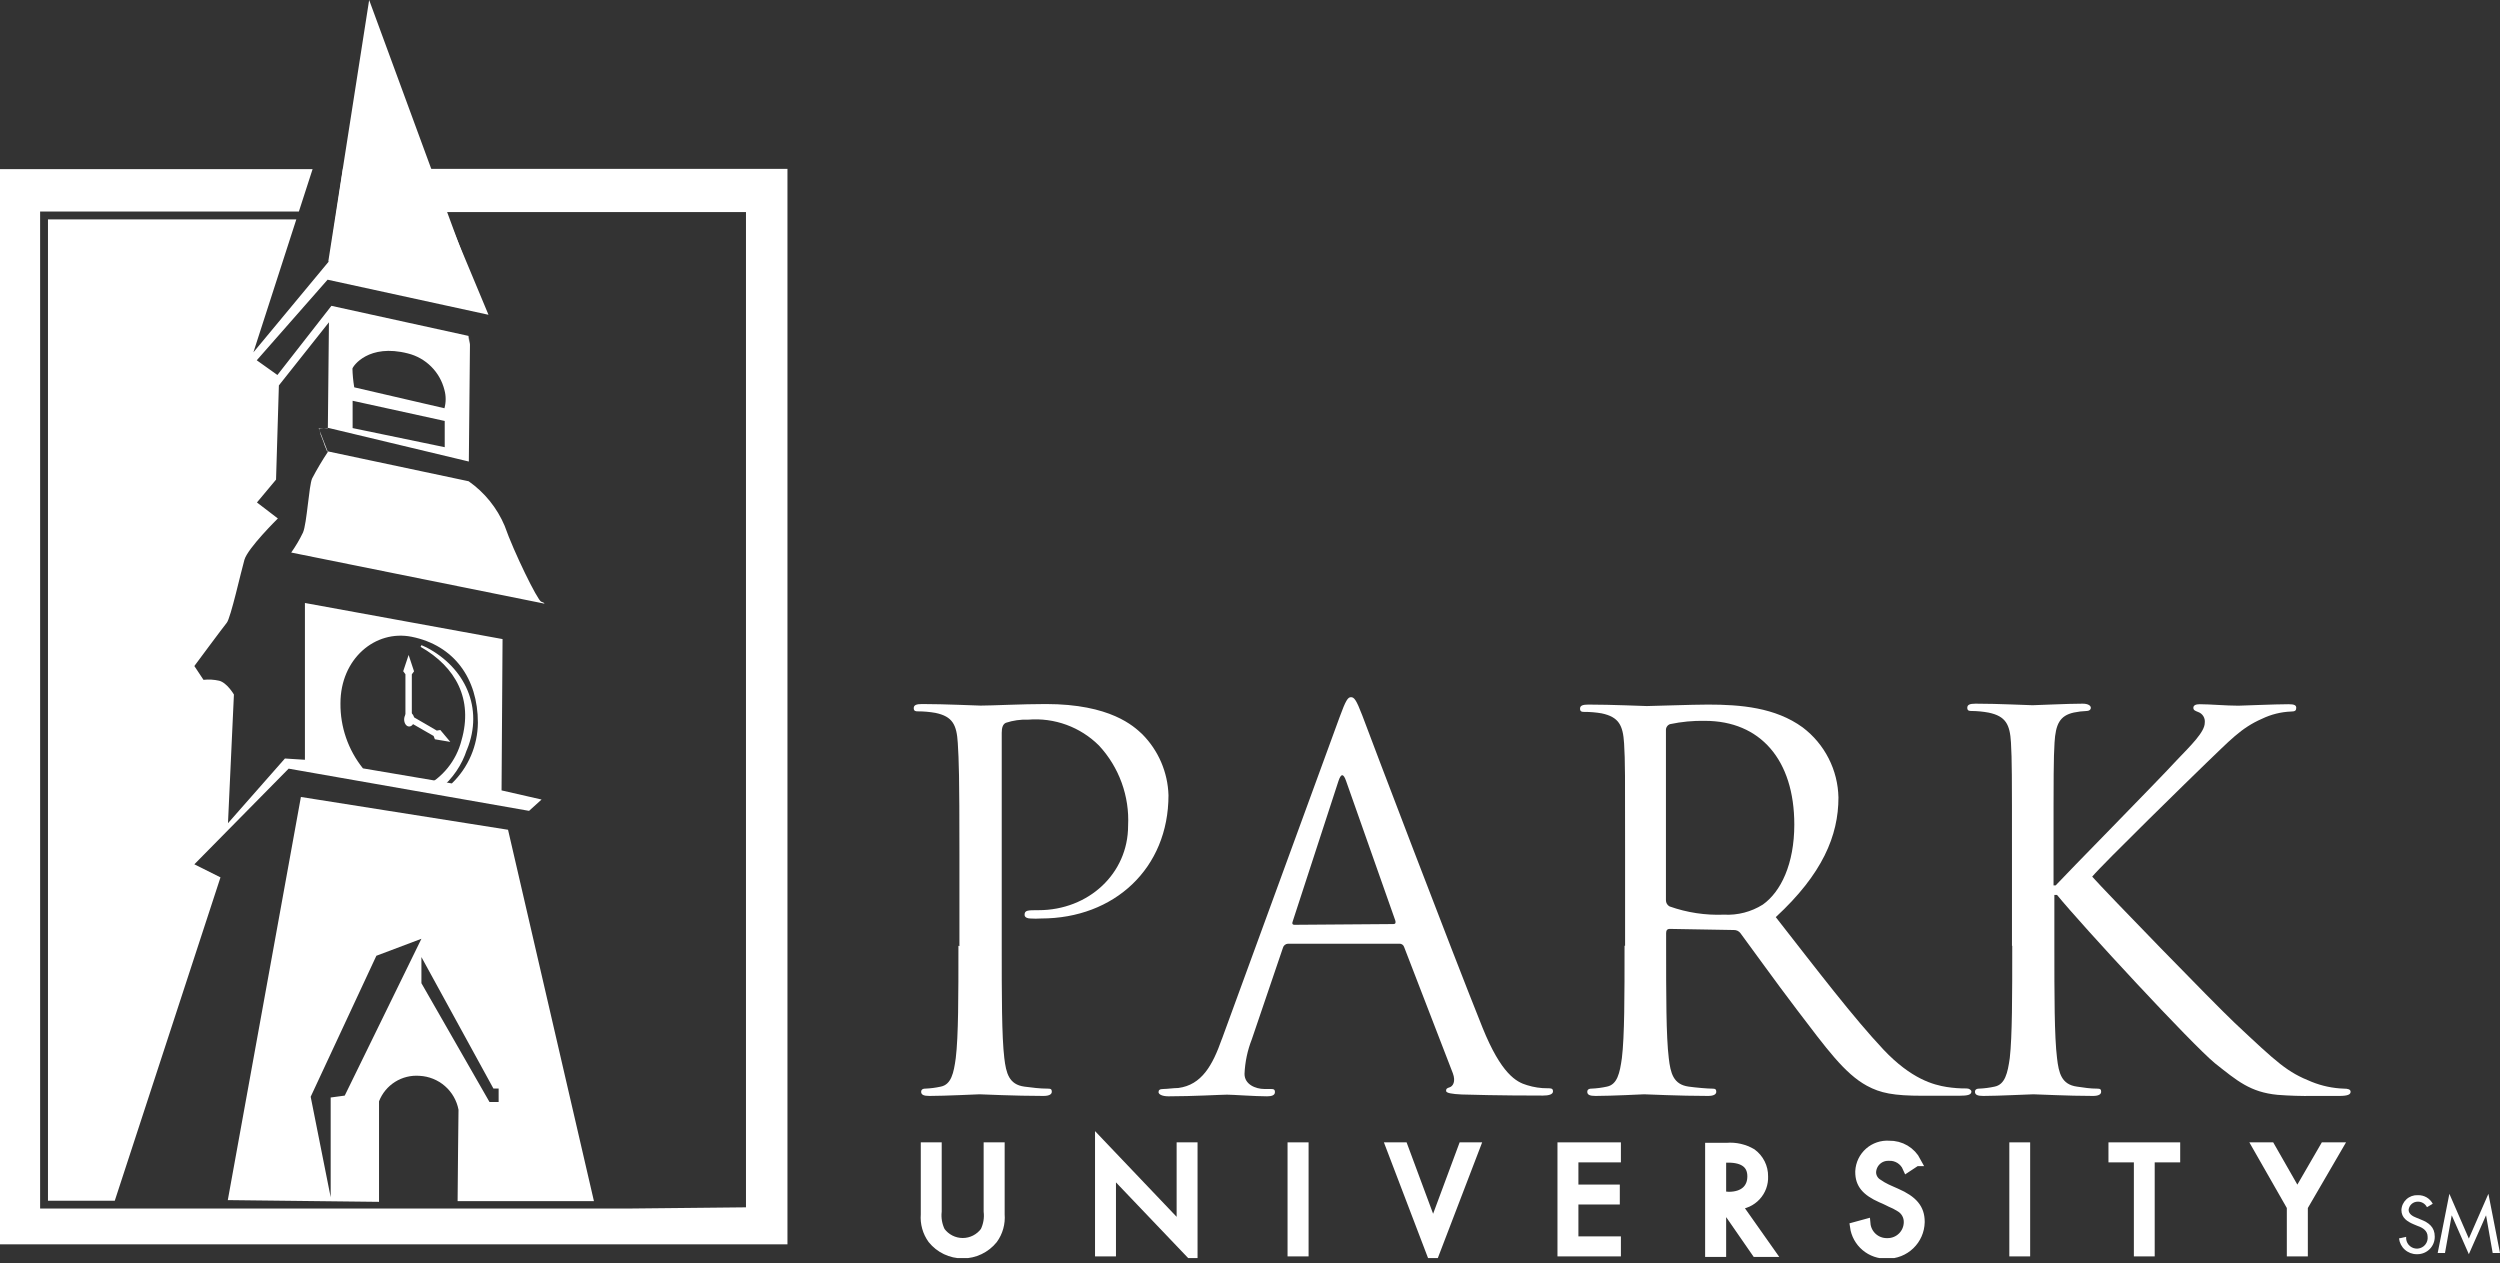 <svg width="192" height="97" viewBox="0 0 192 97" fill="none" xmlns="http://www.w3.org/2000/svg">
<rect x="0" y="0" width="192" height="97" fill="#333333" stroke="none"/>
<g clip-path="url(#clip0_206_782)">
<path d="M32.365 75.509L37.593 84.632H38.295V83.6H37.895L32.365 73.502V75.509ZM26.456 84.182L32.365 72.098L28.905 73.403L23.86 84.231L25.396 91.951V84.288L26.491 84.14L26.456 84.182ZM17.495 92.168L23.109 61.207L39.017 63.726L45.614 92.246H35.144C35.144 90.709 35.214 85.733 35.214 85.228C35.08 84.522 34.712 83.881 34.17 83.409C33.628 82.937 32.943 82.661 32.225 82.624C31.564 82.572 30.904 82.734 30.342 83.087C29.781 83.44 29.348 83.964 29.109 84.582V92.302M36.702 55.509C36.702 52.098 34.87 49.565 31.621 48.905C28.814 48.344 26.147 50.596 26.147 54.014C26.128 55.829 26.738 57.595 27.874 59.011L34.702 60.168C35.328 59.563 35.827 58.84 36.17 58.04C36.513 57.24 36.694 56.379 36.702 55.509ZM27.207 29.747L34.133 31.354C34.258 30.895 34.258 30.41 34.133 29.951C33.964 29.272 33.614 28.652 33.119 28.158C32.625 27.663 32.005 27.313 31.326 27.144C28.309 26.372 27.116 28.105 27.067 28.309C27.079 28.779 27.124 29.248 27.2 29.712L27.207 29.747ZM27.081 30.772V32.877L34.154 34.344V32.33L27.081 30.779V30.772ZM15.151 92.218H14.491H15.151ZM8.814 92.218H3.684V16.849H22.758L19.46 27.06L25.284 20.042L26.337 12.968H60.477V95.565H0V12.989H24.007L22.954 16.246H3.081V92.814H48.456L57.291 92.723V16.288H34.225L37.516 24.175L25.158 21.481L19.719 27.67L21.305 28.8L25.453 23.488L35.979 25.797L36.049 26.4V26.484L36.098 25.923L36.007 35.382V35.446L25.214 32.863L24.512 32.919L24.625 33.375L24.856 33.972L24.94 34.224L25.116 34.653L35.993 36.961C37.218 37.82 38.176 39.007 38.758 40.386C39.46 42.393 41.284 46.112 41.565 46.211C41.846 46.309 41.797 46.33 41.803 46.358L22.365 42.435C22.71 41.949 23.012 41.435 23.27 40.898C23.572 40.197 23.726 37.277 23.972 36.744C24.338 36.044 24.741 35.365 25.179 34.709L24.477 32.891H25.179L25.263 24.751L21.418 29.6L21.2 36.835L19.733 38.589L21.34 39.818C21.34 39.818 19.032 42.091 18.772 42.989C18.512 43.888 17.719 47.453 17.418 47.825C17.116 48.197 14.926 51.151 14.926 51.151L15.628 52.211C16.032 52.167 16.439 52.191 16.835 52.281C17.439 52.435 17.965 53.34 17.965 53.34L17.509 63.221L21.881 58.253L23.418 58.351V46.309L38.596 49.081L38.519 60.702L41.593 61.404L40.632 62.274L22.168 59.032L14.926 66.379L16.933 67.382M12.632 92.218H11.228H12.632Z" fill="white"/>
<path d="M31.123 55.256C31.123 55.003 31.263 54.8 31.425 54.8C31.586 54.8 31.734 55.003 31.734 55.256C31.734 55.509 31.593 55.712 31.425 55.712C31.256 55.712 31.123 55.502 31.123 55.256Z" fill="white" stroke="white" stroke-width="0.168" stroke-miterlimit="3.86"/>
<path d="M31.221 55.046V51.754L31.06 51.537L31.382 50.568L31.705 51.544L31.544 51.761V55.046H31.221Z" fill="white" stroke="white" stroke-width="0.168" stroke-miterlimit="3.86"/>
<path d="M31.565 55.053L33.53 56.197L33.782 56.154L34.372 56.856L33.46 56.702L33.368 56.463L31.396 55.333L31.565 55.053Z" fill="white" stroke="white" stroke-width="0.168" stroke-miterlimit="3.86"/>
<path fill-rule="evenodd" clip-rule="evenodd" d="M35.789 57.544C35.414 58.712 34.71 59.748 33.761 60.526H32.562C33.289 60.167 33.93 59.654 34.44 59.022C34.95 58.391 35.317 57.657 35.516 56.87C36.428 53.691 35.074 51.172 32.337 49.614L32.723 49.789C35.663 51.326 37.081 54.4 35.797 57.544H35.789Z" fill="white" stroke="white" stroke-width="0.147" stroke-miterlimit="3.86"/>
<path d="M25.214 20.077L37.2 24.063L28.351 0L25.214 20.077Z" fill="white"/>
<path d="M73.607 72.632C73.607 76.477 73.607 79.593 73.403 81.256C73.249 82.414 73.052 83.291 72.252 83.453C71.86 83.539 71.461 83.591 71.059 83.607C70.821 83.607 70.744 83.726 70.744 83.846C70.744 84.084 70.947 84.168 71.382 84.168C72.575 84.168 75.081 84.042 75.228 84.042C75.375 84.042 77.937 84.168 80.14 84.168C80.575 84.168 80.779 84.042 80.779 83.846C80.779 83.649 80.702 83.607 80.463 83.607C79.867 83.607 79.263 83.53 78.674 83.453C77.481 83.291 77.27 82.414 77.13 81.256C76.933 79.593 76.933 76.442 76.933 72.632V56.281C76.933 55.888 77.017 55.614 77.256 55.509C77.806 55.328 78.383 55.247 78.961 55.27C79.959 55.187 80.963 55.322 81.904 55.666C82.844 56.01 83.698 56.555 84.407 57.263C85.171 58.088 85.762 59.058 86.145 60.115C86.528 61.172 86.696 62.295 86.638 63.418C86.638 67.081 83.614 69.902 79.754 69.902C78.926 69.902 78.688 69.902 78.688 70.26C78.688 70.463 78.926 70.54 79.123 70.54C79.401 70.558 79.68 70.558 79.958 70.54C85.572 70.54 89.74 66.695 89.74 61.074C89.688 59.309 88.965 57.63 87.719 56.379C87.081 55.782 85.291 54.07 80.323 54.07C78.491 54.07 76.182 54.19 75.305 54.19C74.989 54.19 72.603 54.07 70.814 54.07C70.379 54.07 70.175 54.147 70.175 54.386C70.175 54.625 70.337 54.632 70.498 54.632C70.95 54.632 71.401 54.672 71.846 54.751C73.158 55.025 73.474 55.663 73.558 57.06C73.642 58.456 73.684 59.467 73.684 65.649V72.667L73.607 72.632Z" fill="white"/>
<path fill-rule="evenodd" clip-rule="evenodd" d="M93.831 79.817C93.129 81.803 92.294 83.326 90.491 83.558C90.168 83.558 89.614 83.635 89.34 83.635C89.066 83.635 88.975 83.719 88.975 83.874C88.975 84.028 89.214 84.197 89.747 84.197C91.607 84.197 93.803 84.07 94.238 84.07C94.673 84.07 96.386 84.197 97.312 84.197C97.677 84.197 97.915 84.112 97.915 83.874C97.915 83.635 97.789 83.635 97.516 83.635H97.115C96.414 83.635 95.579 83.277 95.579 82.477C95.617 81.566 95.806 80.667 96.14 79.817L98.526 72.8C98.547 72.711 98.597 72.631 98.668 72.573C98.739 72.514 98.827 72.481 98.919 72.477H107.473C107.551 72.473 107.628 72.494 107.692 72.537C107.757 72.58 107.806 72.643 107.831 72.716L111.579 82.428C111.817 83.067 111.579 83.424 111.34 83.502C111.101 83.579 111.059 83.621 111.059 83.782C111.059 83.944 111.494 84.021 112.259 84.056C114.996 84.14 117.873 84.14 118.498 84.14C118.933 84.14 119.27 84.056 119.27 83.817C119.27 83.579 119.108 83.579 118.87 83.579C118.33 83.584 117.792 83.503 117.277 83.34C116.449 83.102 115.291 82.47 113.859 78.926C111.431 72.884 105.186 56.47 104.624 54.947C104.154 53.719 103.993 53.544 103.754 53.544C103.515 53.544 103.354 53.782 102.877 55.088L93.845 79.789L93.831 79.817ZM99.396 71.025C99.284 71.025 99.2 70.94 99.284 70.751L102.793 59.986C102.989 59.389 103.179 59.389 103.382 59.986L107.158 70.695C107.2 70.849 107.2 70.968 106.996 70.968L99.396 71.025Z" fill="white"/>
<path fill-rule="evenodd" clip-rule="evenodd" d="M124.765 72.632C124.765 76.477 124.765 79.593 124.561 81.256C124.4 82.414 124.21 83.291 123.41 83.453C123.018 83.539 122.619 83.591 122.217 83.607C121.979 83.607 121.902 83.726 121.902 83.846C121.902 84.084 122.098 84.168 122.54 84.168C123.733 84.168 126.231 84.042 126.266 84.042C126.47 84.042 128.975 84.168 131.179 84.168C131.614 84.168 131.81 84.042 131.81 83.846C131.81 83.649 131.726 83.607 131.488 83.607C131.137 83.607 130.259 83.53 129.698 83.453C128.505 83.291 128.295 82.414 128.161 81.256C127.958 79.593 127.958 76.442 127.958 72.632V71.663C127.958 71.46 128.035 71.34 128.238 71.34L133.151 71.425C133.249 71.42 133.347 71.439 133.436 71.481C133.525 71.523 133.603 71.585 133.663 71.663C134.435 72.695 136.337 75.361 138 77.544C140.273 80.526 141.663 82.456 143.382 83.389C144.421 83.951 145.417 84.154 147.649 84.154H150.456C151.158 84.154 151.403 84.07 151.403 83.832C151.403 83.719 151.242 83.593 151.045 83.593C150.531 83.598 150.017 83.56 149.509 83.481C148.505 83.319 146.8 82.884 144.652 80.611C142.344 78.154 139.642 74.611 136.379 70.435C139.958 67.13 141.193 64.183 141.193 61.249C141.172 60.203 140.915 59.175 140.439 58.243C139.964 57.31 139.284 56.498 138.449 55.867C136.344 54.33 133.67 54.112 131.172 54.112C129.937 54.112 126.912 54.225 126.477 54.225C126.273 54.225 123.775 54.112 121.986 54.112C121.544 54.112 121.347 54.19 121.347 54.428C121.347 54.667 121.509 54.674 121.67 54.674C122.119 54.672 122.568 54.71 123.01 54.786C124.33 55.067 124.645 55.705 124.73 57.095C124.814 58.484 124.807 59.481 124.807 65.684V72.632H124.765ZM127.944 56.077C127.94 55.976 127.968 55.877 128.025 55.793C128.082 55.71 128.164 55.647 128.259 55.614C129.138 55.428 130.035 55.343 130.933 55.361C135.186 55.361 137.803 58.351 137.803 63.326C137.803 66.344 136.772 68.491 135.382 69.474C134.492 70.033 133.45 70.303 132.4 70.246C130.98 70.303 129.563 70.089 128.224 69.614C128.138 69.568 128.067 69.499 128.017 69.415C127.968 69.331 127.942 69.234 127.944 69.137V56.077Z" fill="white"/>
<path d="M154.54 72.632C154.54 76.477 154.54 79.593 154.351 81.256C154.189 82.414 153.986 83.291 153.186 83.453C152.793 83.539 152.394 83.591 151.993 83.607C151.754 83.607 151.677 83.726 151.677 83.846C151.677 84.084 151.88 84.168 152.315 84.168C153.508 84.168 155.824 84.042 156.161 84.042C156.498 84.042 158.793 84.168 160.737 84.168C161.179 84.168 161.368 84.042 161.368 83.846C161.368 83.649 161.291 83.607 161.052 83.607C160.54 83.607 160.028 83.53 159.515 83.453C158.322 83.291 158.112 82.414 157.979 81.256C157.775 79.593 157.775 76.442 157.775 72.632V68.73H157.979C159.887 71.074 168.315 80.183 170.105 81.656C171.817 83.01 172.814 83.881 174.919 84.084C175.831 84.154 176.751 84.183 177.663 84.168H179.649C180.351 84.168 180.526 84.042 180.526 83.846C180.526 83.649 180.287 83.607 180.007 83.607C179.162 83.579 178.328 83.403 177.544 83.088C175.635 82.323 174.954 81.684 171.621 78.554C169.986 77.01 161.712 68.491 160.68 67.326C161.515 66.33 168.4 59.607 169.424 58.618C171.221 56.905 172.098 55.909 173.726 55.2C174.424 54.863 175.183 54.675 175.958 54.646C176.273 54.646 176.351 54.561 176.351 54.358C176.351 54.154 176.189 54.084 175.754 54.084C174.758 54.084 172.133 54.197 171.908 54.197C170.961 54.197 169.726 54.084 168.933 54.084C168.652 54.084 168.449 54.161 168.449 54.358C168.449 54.554 168.61 54.596 168.814 54.681C168.981 54.739 169.124 54.853 169.217 55.004C169.31 55.155 169.349 55.333 169.326 55.509C169.326 56.211 168.287 57.221 167.179 58.379C165.775 59.916 158.554 67.249 157.873 68H157.712V65.614C157.712 59.41 157.712 58.295 157.789 57.025C157.873 55.621 158.189 54.961 159.27 54.723C159.596 54.655 159.927 54.615 160.259 54.603C160.421 54.603 160.575 54.519 160.575 54.358C160.575 54.197 160.379 54.042 159.944 54.042C158.751 54.042 156.435 54.161 156.098 54.161C155.761 54.161 153.515 54.042 151.726 54.042C151.284 54.042 151.087 54.119 151.087 54.358C151.087 54.596 151.249 54.603 151.41 54.603C151.853 54.607 152.294 54.649 152.73 54.73C154.042 55.004 154.365 55.642 154.442 57.032C154.519 58.421 154.519 59.418 154.519 65.628V72.646L154.54 72.632Z" fill="white"/>
<path d="M71.972 88.084H71.067V93.27C71.011 93.95 71.2 94.627 71.6 95.179C71.882 95.528 72.238 95.809 72.642 96.002C73.046 96.195 73.489 96.296 73.937 96.296C74.385 96.296 74.828 96.195 75.232 96.002C75.636 95.809 75.992 95.528 76.274 95.179C76.674 94.627 76.863 93.95 76.807 93.27V88.084H75.895V93.032C75.957 93.558 75.867 94.092 75.635 94.568C75.44 94.835 75.184 95.052 74.889 95.202C74.594 95.352 74.268 95.43 73.937 95.43C73.606 95.43 73.28 95.352 72.985 95.202C72.69 95.052 72.434 94.835 72.239 94.568C72.006 94.092 71.914 93.559 71.972 93.032V88.084Z" fill="white" stroke="white" stroke-width="0.702" stroke-miterlimit="3.86"/>
<path d="M84.449 96.14H85.355V89.93L91.621 96.498V88.084H90.716V94.33L84.449 87.747V96.14Z" fill="white" stroke="white" stroke-width="0.702" stroke-miterlimit="3.86"/>
<path d="M100.148 88.084H99.235V96.14H100.148V88.084Z" fill="white" stroke="white" stroke-width="0.702" stroke-miterlimit="3.86"/>
<path d="M107.782 88.084H106.793L110.049 96.618L113.319 88.084H112.344L110.063 94.225L107.782 88.084Z" fill="white" stroke="white" stroke-width="0.702" stroke-miterlimit="3.86"/>
<path d="M124.134 88.919V88.084H119.965V96.14H124.134V95.305H120.871V92.154H124.05V91.326H120.871V88.919H124.134Z" fill="white" stroke="white" stroke-width="0.702" stroke-miterlimit="3.86"/>
<path fill-rule="evenodd" clip-rule="evenodd" d="M133.403 92.54C133.682 92.531 133.956 92.467 134.209 92.352C134.462 92.236 134.69 92.071 134.88 91.867C135.069 91.663 135.216 91.423 135.312 91.162C135.408 90.9 135.451 90.622 135.439 90.344C135.443 89.997 135.364 89.655 135.209 89.345C135.054 89.035 134.827 88.766 134.547 88.561C133.965 88.218 133.291 88.063 132.617 88.119H131.305V96.183H132.217V92.674H132.442L134.87 96.183H135.972L133.403 92.54ZM132.217 91.839V88.94H132.73C133.916 88.94 134.547 89.418 134.547 90.344C134.547 91.27 133.93 91.881 132.765 91.881L132.217 91.839Z" fill="white" stroke="white" stroke-width="0.702" stroke-miterlimit="3.86"/>
<path d="M147.193 89.207C146.993 88.823 146.691 88.502 146.319 88.281C145.946 88.061 145.52 87.949 145.087 87.958C144.808 87.938 144.527 87.974 144.262 88.064C143.997 88.154 143.752 88.295 143.542 88.481C143.333 88.667 143.162 88.892 143.04 89.145C142.919 89.397 142.849 89.671 142.835 89.951C142.835 89.951 142.835 89.993 142.835 90.021C142.835 90.926 143.305 91.495 144.47 92.014L144.715 92.119L144.954 92.232L145.193 92.351C145.437 92.449 145.672 92.569 145.894 92.709C146.101 92.823 146.272 92.991 146.389 93.195C146.507 93.399 146.566 93.631 146.561 93.867C146.557 94.286 146.388 94.687 146.089 94.981C145.791 95.276 145.387 95.44 144.968 95.439H144.912C144.508 95.442 144.117 95.293 143.818 95.021C143.519 94.749 143.333 94.375 143.298 93.972L142.428 94.21C142.511 94.808 142.812 95.354 143.273 95.742C143.734 96.131 144.323 96.335 144.926 96.316C145.587 96.325 146.225 96.073 146.7 95.614C147.176 95.156 147.452 94.527 147.466 93.867V93.825C147.466 92.821 146.926 92.175 145.635 91.614L145.382 91.502L145.129 91.389L144.884 91.277C144.661 91.171 144.447 91.047 144.245 90.905C144.094 90.819 143.967 90.694 143.877 90.544C143.787 90.394 143.738 90.224 143.733 90.049C143.739 89.715 143.876 89.396 144.115 89.162C144.354 88.928 144.676 88.798 145.01 88.8H145.066C145.361 88.785 145.653 88.861 145.904 89.016C146.154 89.172 146.352 89.4 146.47 89.67L147.172 89.207H147.193Z" fill="white" stroke="white" stroke-width="0.702" stroke-miterlimit="3.86"/>
<path d="M155.565 88.084H154.667V96.14H155.565V88.084Z" fill="white" stroke="white" stroke-width="0.702" stroke-miterlimit="3.86"/>
<path d="M165.13 88.919H167.088V88.084H162.281V88.919H164.232V96.14H165.13V88.919Z" fill="white" stroke="white" stroke-width="0.702" stroke-miterlimit="3.86"/>
<path d="M175.979 92.681V96.14H176.891V92.681L179.565 88.084H178.519L176.435 91.684L174.379 88.084H173.354L175.979 92.681Z" fill="white" stroke="white" stroke-width="0.702" stroke-miterlimit="3.86"/>
<path d="M186.385 92.702C186.319 92.574 186.218 92.468 186.094 92.394C185.97 92.321 185.828 92.284 185.684 92.288C185.51 92.287 185.343 92.35 185.213 92.465C185.083 92.581 185.001 92.74 184.982 92.912C184.982 93.249 185.319 93.424 185.6 93.53L185.908 93.656C186.526 93.895 186.989 94.239 186.989 94.968C186.992 95.144 186.96 95.319 186.895 95.482C186.83 95.645 186.734 95.794 186.611 95.92C186.488 96.046 186.342 96.146 186.181 96.215C186.019 96.284 185.845 96.321 185.67 96.323H185.6C185.264 96.323 184.94 96.199 184.69 95.975C184.44 95.751 184.281 95.442 184.245 95.109L184.792 94.989C184.772 95.208 184.839 95.426 184.979 95.595C185.12 95.764 185.321 95.871 185.54 95.891C185.759 95.912 185.976 95.844 186.146 95.704C186.315 95.564 186.421 95.362 186.442 95.144C186.449 95.093 186.449 95.041 186.442 94.989C186.442 94.519 186.07 94.288 185.677 94.154L185.375 94.028C184.877 93.817 184.428 93.53 184.428 92.926C184.444 92.61 184.584 92.314 184.818 92.101C185.052 91.888 185.361 91.776 185.677 91.789H185.712C185.942 91.785 186.168 91.844 186.367 91.96C186.565 92.077 186.727 92.246 186.835 92.449L186.4 92.709L186.385 92.702Z" fill="white"/>
<path d="M188.302 93.354H188.288L187.775 96.232H187.214L188.112 91.684L189.607 95.123L191.109 91.684L192 96.232H191.438L190.933 93.354H190.919L189.607 96.323L188.302 93.354Z" fill="white"/>
</g>
<defs>
<clipPath id="clip0_206_782">
<rect width="192" height="96.618" fill="white"/>
</clipPath>
</defs>
</svg>
